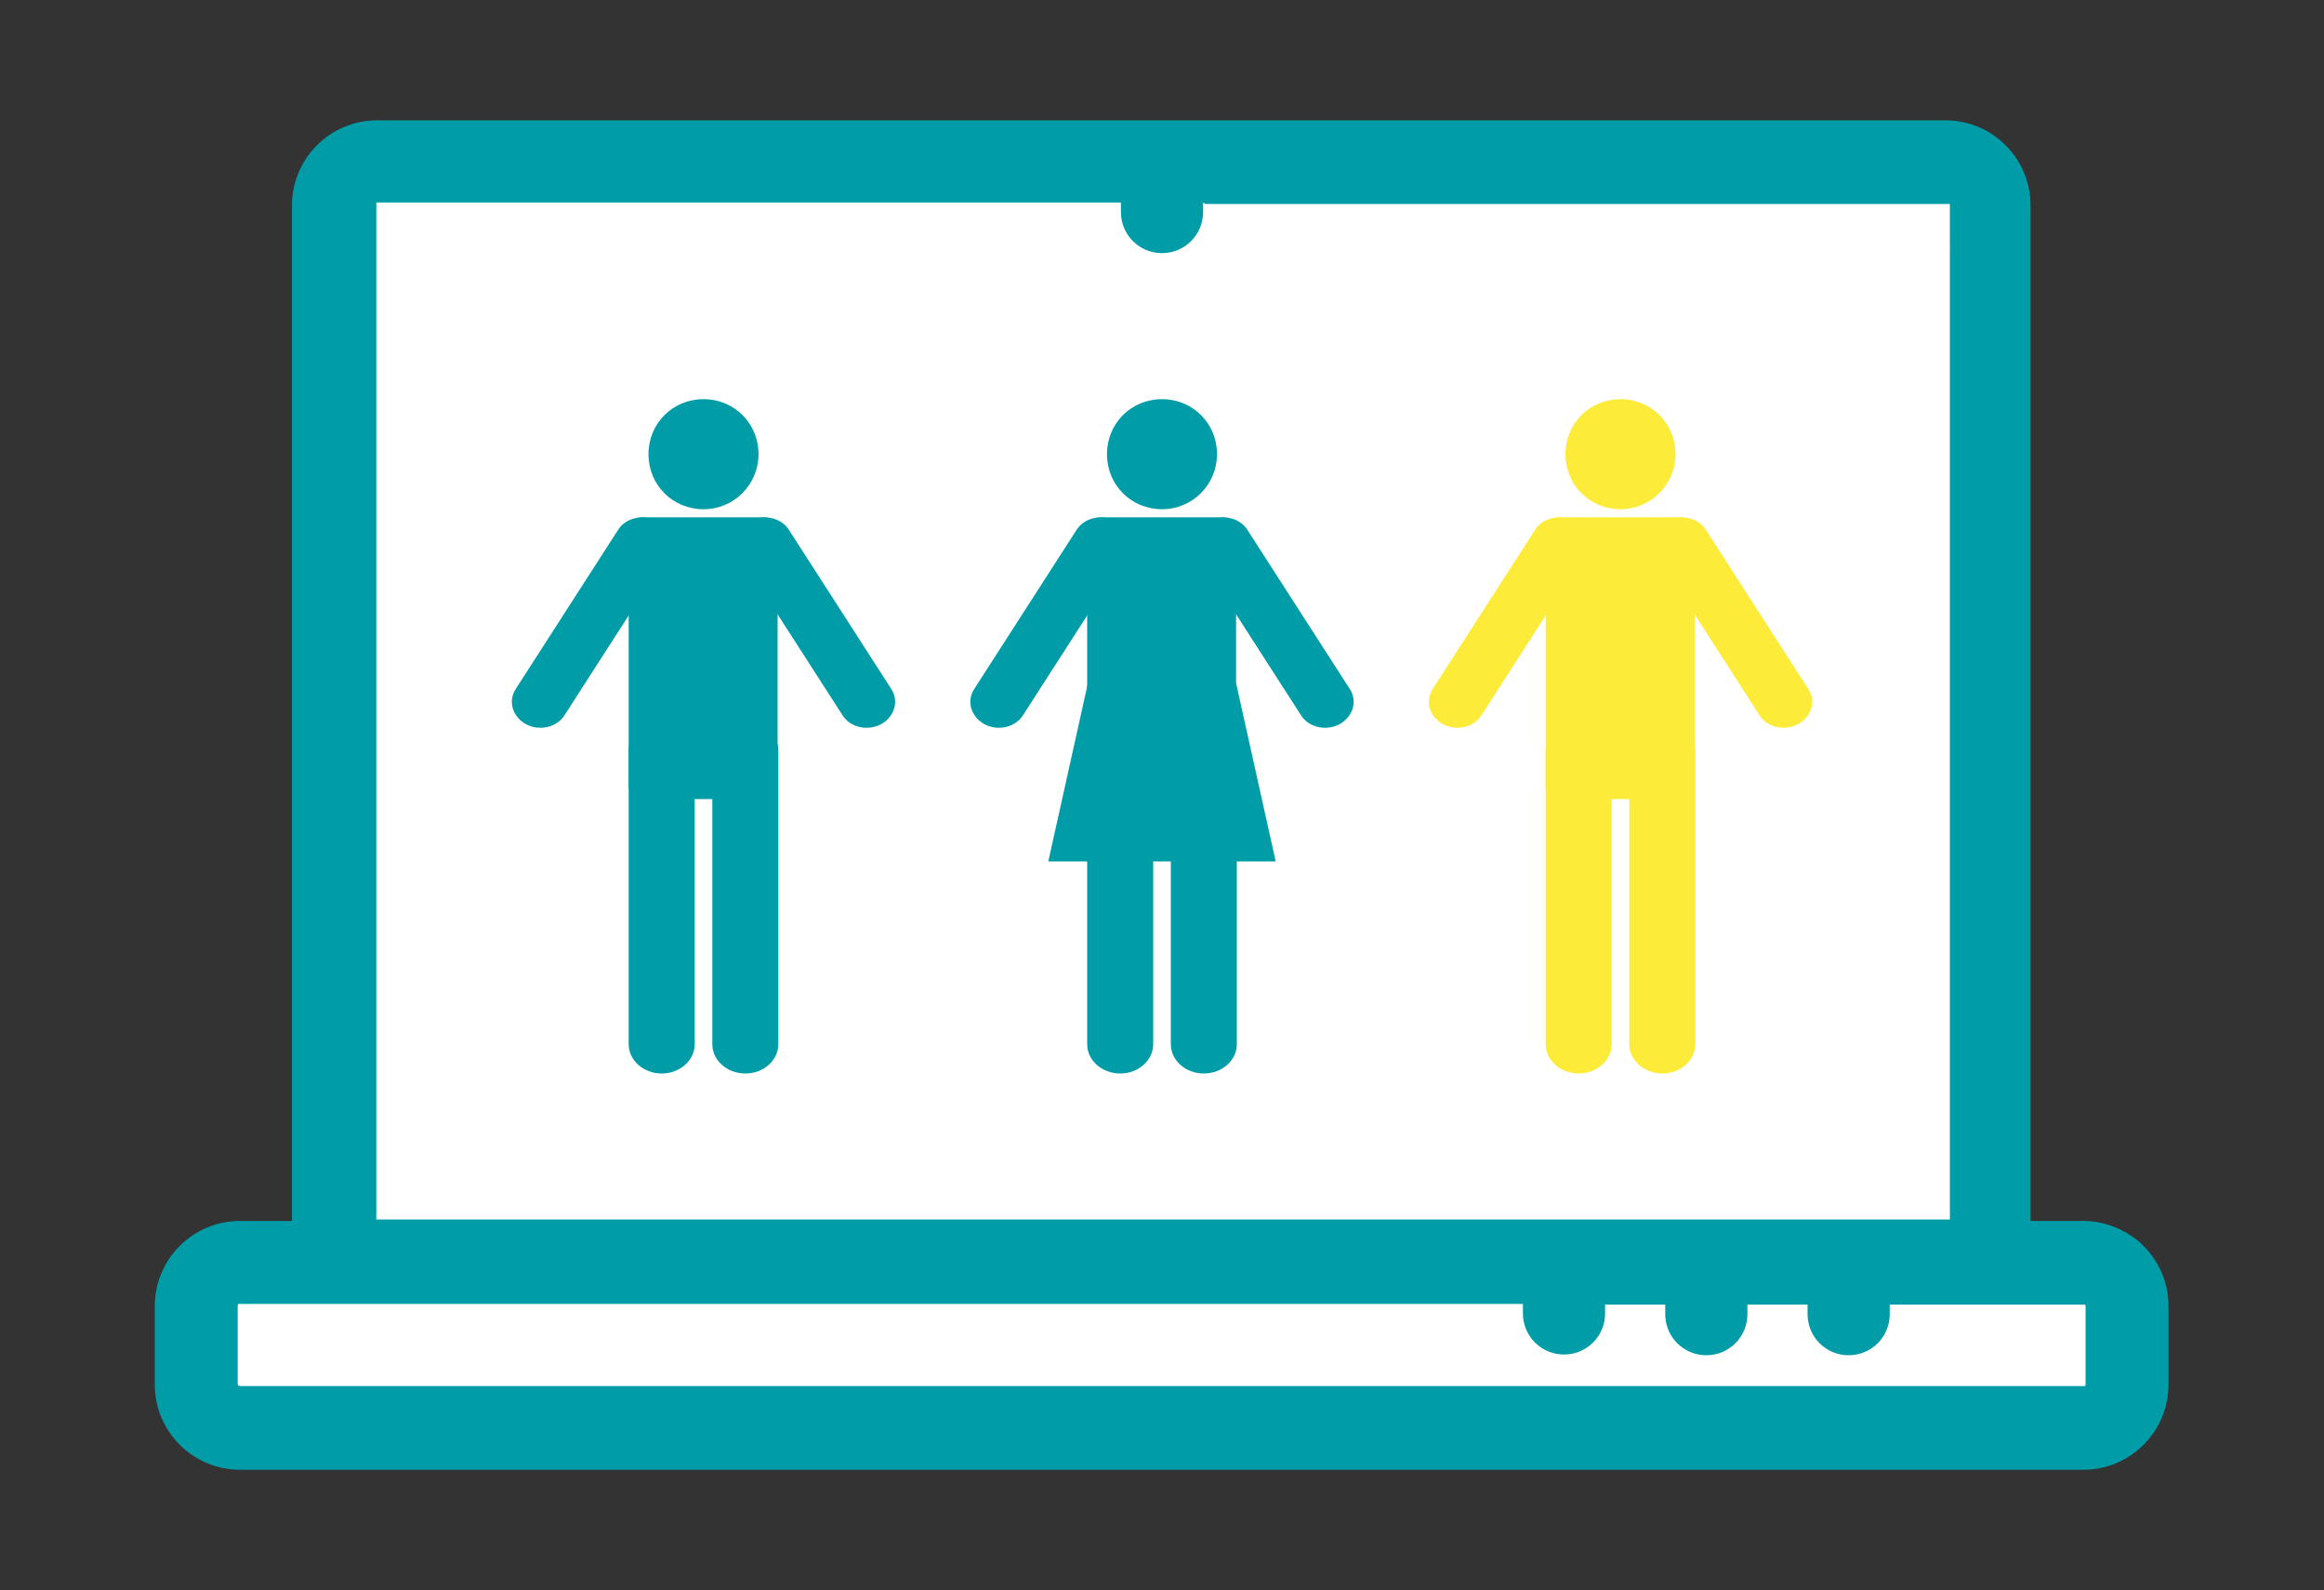 <?xml version="1.0" encoding="UTF-8"?>
<svg id="Livello_1" xmlns="http://www.w3.org/2000/svg" xmlns:xlink="http://www.w3.org/1999/xlink" version="1.1" viewBox="0 0 316.8 216.7">
  <rect x="0" y="0" width="316.8" height="216.7" fill="#333333" stroke="none"/>
  <!-- Generator: Adobe Illustrator 29.7.0, SVG Export Plug-In . SVG Version: 2.1.1 Build 138)  -->
  <defs>
    <style>
      .st0 {
        fill: none;
      }

      .st1 {
        clip-path: url(#clippath-1);
      }

      .st2 {
        fill: #009da9;
      }

      .st3 {
        fill: #fff;
      }

      .st4 {
        fill: #fceb39;
      }

      .st5 {
        clip-path: url(#clippath);
      }
    </style>
    <clipPath id="clippath">
      <rect class="st0" x="21.1" y="16.3" width="274.5" height="184"/>
    </clipPath>
    <clipPath id="clippath-1">
      <rect class="st0" x="21.1" y="16.3" width="274.5" height="184"/>
    </clipPath>
  </defs>
  <g class="st5">
    <path class="st2" d="M276.9,166.4h7.1c3,0,5.7,1.2,7.8,3l.4.4c2.1,2.1,3.4,5,3.4,8.2v10.7c0,3.2-1.3,6.1-3.4,8.2-2.1,2.1-5,3.4-8.2,3.4H32.7c-3.2,0-6.1-1.3-8.2-3.4-2.1-2.1-3.4-5-3.4-8.2v-10.7c0-3.2,1.3-6.1,3.4-8.2h0c2.1-2.1,5-3.4,8.2-3.4h7.1V28c0-3.2,1.3-6.1,3.4-8.2,2.1-2.1,5-3.4,8.2-3.4h213.8c3.2,0,6.1,1.3,8.2,3.4,2.1,2.1,3.4,5,3.4,8.2v138.4Z"/>
    <path class="st3" d="M164,27.6v1.3c0,3.1-2.5,5.6-5.6,5.6s-5.6-2.5-5.6-5.6v-1.3H51.5c0,0-.2,0-.2,0,0,0,0,.2,0,.2v138.4h214.5V28c0,0,0-.2,0-.2,0,0-.1,0-.2,0h-101.3Z"/>
    <path class="st3" d="M218.8,177.7v1.3c0,3.1-2.5,5.6-5.6,5.6s-5.6-2.5-5.6-5.6v-1.3H32.7c0,0-.2,0-.2,0h0c0,0-.1.2-.1.2v10.7c0,0,0,.2.1.2,0,0,.2.1.2.1h251.3c0,0,.2,0,.2,0,0,0,.1-.1.1-.2v-10.7c0,0,0-.2-.1-.2h0c0,0-.1,0-.2,0h-26.4v1.3c0,3.1-2.5,5.6-5.6,5.6s-5.6-2.5-5.6-5.6v-1.3h-8.2v1.3c0,3.1-2.5,5.6-5.6,5.6s-5.6-2.5-5.6-5.6v-1.3h-8.1Z"/>
    <path class="st2" d="M165.9,61.9c0,4.1-3.3,7.5-7.5,7.5s-7.5-3.3-7.5-7.5,3.3-7.5,7.5-7.5,7.5,3.3,7.5,7.5"/>
    <path class="st2" d="M184,93.9c1.1,1.7.4,3.8-1.4,4.8-1.9,1-4.3.4-5.3-1.3l-13.9-21.6c-1.1-1.7-.4-3.8,1.4-4.8,1.9-1,4.3-.4,5.3,1.3l13.9,21.6Z"/>
    <path class="st2" d="M152.7,146.3c-2.5,0-4.5-1.8-4.5-4v-40c0-2.2,2-4,4.5-4s4.5,1.8,4.5,4v40c0,2.2-2,4-4.5,4"/>
    <path class="st2" d="M164.1,146.3c-2.5,0-4.5-1.8-4.5-4v-40c0-2.2,2-4,4.5-4s4.5,1.8,4.5,4v40c0,2.2-2,4-4.5,4"/>
    <path class="st2" d="M132.8,93.9c-1.1,1.7-.4,3.8,1.4,4.8,1.9,1,4.3.4,5.3-1.3l13.9-21.6c1.1-1.7.4-3.8-1.4-4.8-1.9-1-4.3-.4-5.3,1.3l-13.9,21.6Z"/>
  </g>
  <polygon class="st2" points="173.9 117.4 142.9 117.4 148.3 93.1 168.5 93.1 173.9 117.4"/>
  <g class="st1">
    <path class="st2" d="M168.5,107.3c0,.9-.8,1.6-1.8,1.6h-16.7c-1,0-1.8-.7-1.8-1.6v-35.2c0-.9.8-1.6,1.8-1.6h16.7c1,0,1.8.7,1.8,1.6v35.2Z"/>
    <path class="st2" d="M103.4,61.9c0,4.1-3.3,7.5-7.5,7.5s-7.5-3.3-7.5-7.5,3.3-7.5,7.5-7.5,7.5,3.3,7.5,7.5"/>
    <path class="st2" d="M121.5,93.9c1.1,1.7.4,3.8-1.4,4.8-1.9,1-4.3.4-5.3-1.3l-13.9-21.6c-1.1-1.7-.4-3.8,1.4-4.8,1.9-1,4.3-.4,5.3,1.3l13.9,21.6Z"/>
    <path class="st2" d="M90.2,146.3c-2.5,0-4.5-1.8-4.5-4v-40c0-2.2,2-4,4.5-4s4.5,1.8,4.5,4v40c0,2.2-2,4-4.5,4"/>
    <path class="st2" d="M101.6,146.3c-2.5,0-4.5-1.8-4.5-4v-40c0-2.2,2-4,4.5-4s4.5,1.8,4.5,4v40c0,2.2-2,4-4.5,4"/>
    <path class="st2" d="M70.3,93.9c-1.1,1.7-.4,3.8,1.4,4.8,1.9,1,4.3.4,5.3-1.3l13.9-21.6c1.1-1.7.4-3.8-1.4-4.8-1.9-1-4.3-.4-5.3,1.3l-13.9,21.6Z"/>
    <path class="st2" d="M106,107.3c0,.9-.8,1.6-1.8,1.6h-16.7c-1,0-1.8-.7-1.8-1.6v-35.2c0-.9.8-1.6,1.8-1.6h16.7c1,0,1.8.7,1.8,1.6v35.2Z"/>
    <path class="st4" d="M228.4,61.9c0,4.1-3.3,7.5-7.5,7.5s-7.5-3.3-7.5-7.5,3.3-7.5,7.5-7.5,7.5,3.3,7.5,7.5"/>
    <path class="st4" d="M246.5,93.9c1.1,1.7.4,3.8-1.4,4.8-1.9,1-4.3.4-5.3-1.3l-13.9-21.6c-1.1-1.7-.4-3.8,1.4-4.8,1.9-1,4.3-.4,5.3,1.3l13.9,21.6Z"/>
    <path class="st4" d="M215.2,146.3c-2.5,0-4.5-1.8-4.5-4v-40c0-2.2,2-4,4.5-4s4.5,1.8,4.5,4v40c0,2.2-2,4-4.5,4"/>
    <path class="st4" d="M226.6,146.3c-2.5,0-4.5-1.8-4.5-4v-40c0-2.2,2-4,4.5-4s4.5,1.8,4.5,4v40c0,2.2-2,4-4.5,4"/>
    <path class="st4" d="M195.3,93.9c-1.1,1.7-.4,3.8,1.4,4.8,1.9,1,4.3.4,5.3-1.3l13.9-21.6c1.1-1.7.4-3.8-1.4-4.8-1.9-1-4.3-.4-5.3,1.3l-13.9,21.6Z"/>
    <path class="st4" d="M231,107.3c0,.9-.8,1.6-1.8,1.6h-16.7c-1,0-1.8-.7-1.8-1.6v-35.2c0-.9.8-1.6,1.8-1.6h16.7c1,0,1.8.7,1.8,1.6v35.2Z"/>
  </g>
</svg>